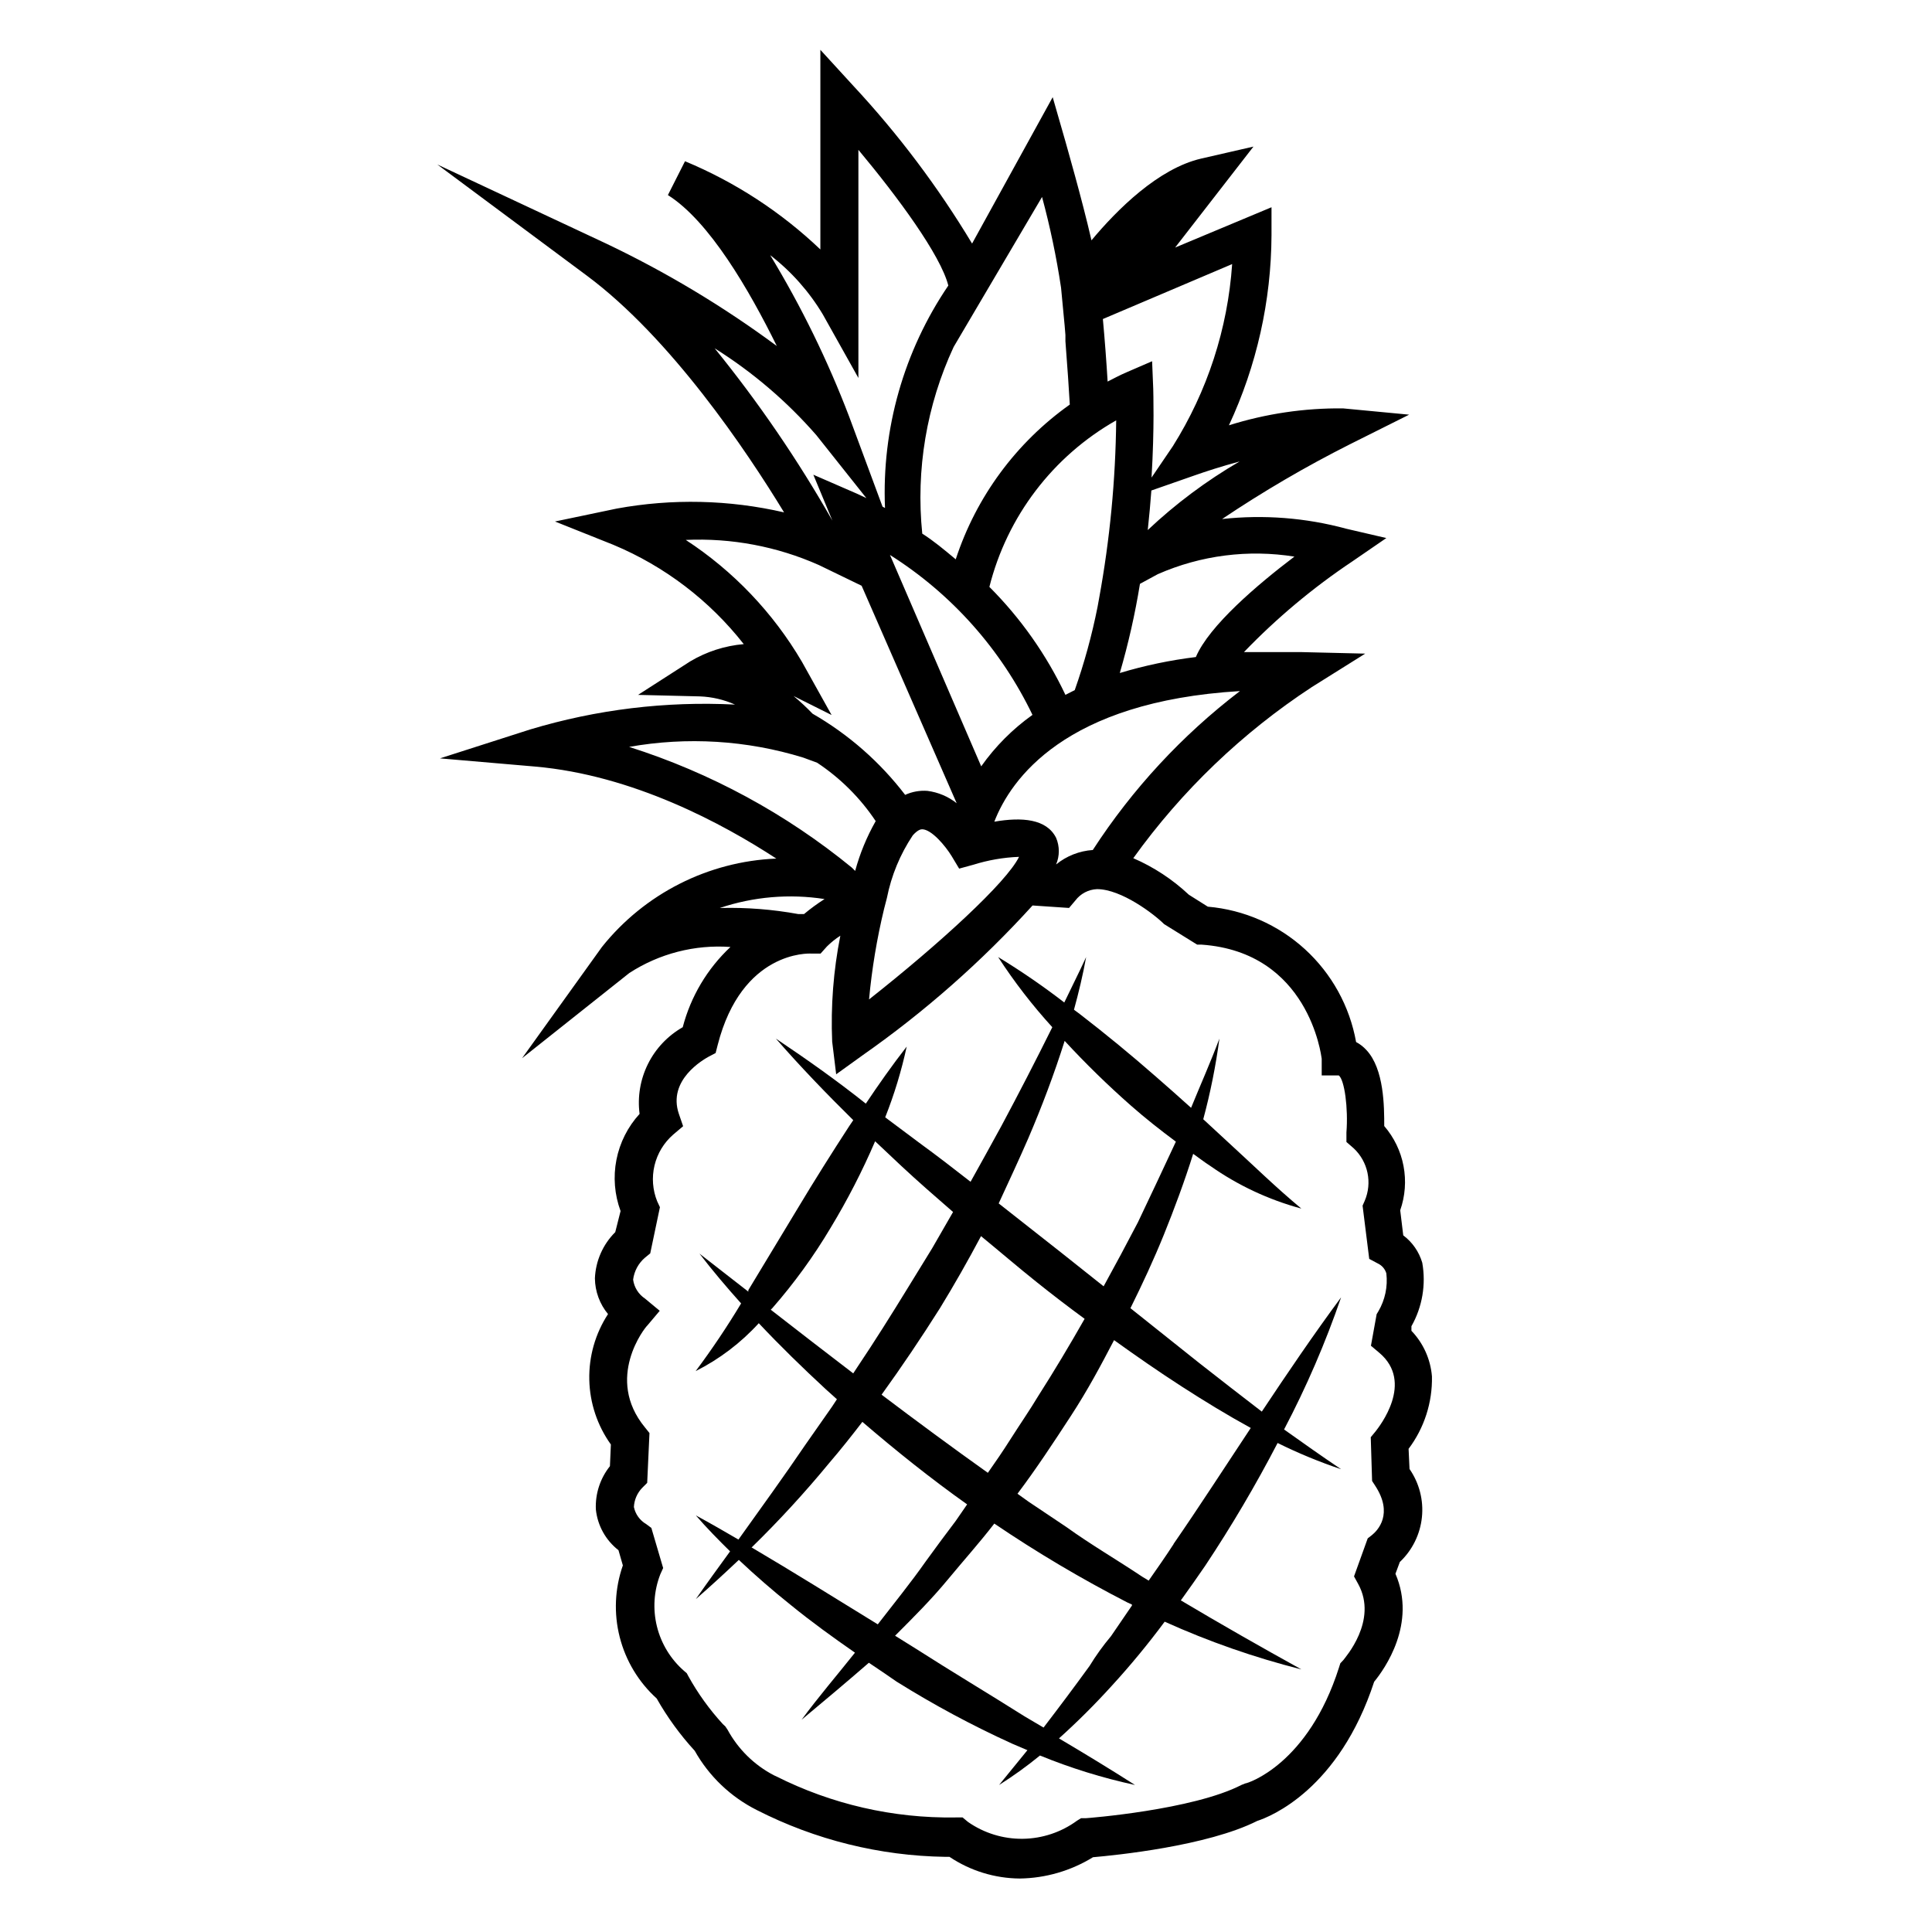 <?xml version="1.0" encoding="UTF-8"?>
<!-- Uploaded to: SVG Repo, www.svgrepo.com, Generator: SVG Repo Mixer Tools -->
<svg fill="#000000" width="800px" height="800px" version="1.1" viewBox="144 144 512 512" xmlns="http://www.w3.org/2000/svg">
 <g>
  <path d="m517.54 533.3-0.25-5.34h-0.004c4.152-5.523 6.336-12.281 6.195-19.195-0.367-4.535-2.289-8.805-5.438-12.09v-1.211c2.883-5.102 3.898-11.055 2.871-16.824-0.852-2.902-2.617-5.445-5.039-7.258l-0.805-6.648c1.32-3.766 1.621-7.809 0.879-11.727-0.742-3.922-2.508-7.574-5.113-10.594 0-5.039 0-15.113-4.734-20.152-0.781-0.855-1.699-1.57-2.723-2.113-1.691-9.469-6.461-18.117-13.562-24.602-7.106-6.484-16.148-10.445-25.734-11.27l-5.039-3.176h0.004c-4.312-4.047-9.289-7.32-14.715-9.672 12.852-17.895 28.891-33.266 47.309-45.344l14.156-8.867-16.777-0.402h-15.367 0.004c8.68-9.02 18.309-17.078 28.715-24.031l9.02-6.195-10.629-2.473c-10.711-2.906-21.871-3.777-32.898-2.566 10.863-7.297 22.168-13.91 33.855-19.801l15.719-7.859-17.531-1.664h-0.004c-10.246-0.105-20.449 1.41-30.227 4.484 7.356-15.781 11.207-32.969 11.285-50.379v-7.406l-25.543 10.68 20.758-26.754-13.855 3.176c-11.336 2.621-22.27 13.504-29.07 21.664-2.621-11.387-6.648-25.191-6.902-26.199l-3.375-11.738-21.363 38.793c-9-14.973-19.535-28.973-31.438-41.766l-8.766-9.574v52.902c-10.422-9.926-22.582-17.852-35.871-23.379l-4.535 8.969c10.984 6.902 21.562 25.191 28.867 40.004h0.004c-14.203-10.508-29.391-19.621-45.344-27.207l-44.637-20.906 39.648 29.473c22.219 16.523 42.219 46.25 52.246 62.723-14.555-3.356-29.645-3.699-44.336-1.008l-16.375 3.426 15.516 6.195 0.004 0.004c13.559 5.676 25.438 14.73 34.508 26.297-5.019 0.434-9.879 2-14.207 4.586l-13.805 8.867 16.426 0.402c3.199 0.125 6.348 0.863 9.27 2.168-18.348-0.93-36.719 1.301-54.309 6.598l-23.879 7.656 25.191 2.168c25.945 2.266 49.727 15.113 63.934 24.383l-0.004 0.004c-18.066 0.754-34.914 9.301-46.199 23.426l-21.16 29.473 28.414-22.57c7.945-5.156 17.355-7.578 26.805-6.902-6.137 5.75-10.523 13.121-12.648 21.262-3.969 2.262-7.18 5.652-9.215 9.746-2.035 4.09-2.809 8.695-2.219 13.227-3.125 3.414-5.246 7.621-6.137 12.164-0.887 4.543-0.508 9.238 1.098 13.582l-1.41 5.59c-3.277 3.258-5.199 7.629-5.391 12.242 0.039 3.465 1.266 6.809 3.477 9.473-3.371 5.168-5.102 11.23-4.965 17.398 0.133 6.164 2.129 12.148 5.719 17.164l-0.25 5.742c-2.586 3.234-3.91 7.301-3.731 11.438 0.434 4.277 2.602 8.191 5.996 10.832l1.16 4.031c-2.141 6.106-2.434 12.711-0.836 18.984 1.594 6.273 5.004 11.938 9.801 16.281 2.824 4.984 6.203 9.633 10.078 13.855 3.801 6.766 9.539 12.238 16.473 15.719 15.48 7.891 32.559 12.129 49.93 12.391h1.109c5.516 3.699 11.996 5.695 18.641 5.746 6.856-0.098 13.555-2.051 19.395-5.644 5.793-0.504 30.23-2.922 43.527-9.621 3.578-1.16 21.664-8.414 30.984-36.879 2.769-3.375 11.336-15.418 5.644-28.617l1.16-3.125c3.305-3.117 5.379-7.32 5.852-11.84 0.473-4.519-0.691-9.059-3.281-12.797zm-83.938-164.04c-3.559 0.238-6.957 1.578-9.723 3.828 0.957-2.254 0.957-4.797 0-7.051-2.519-5.039-9.07-5.543-16.375-4.281 4.332-11.184 18.641-31.84 65.094-34.613-15.316 11.699-28.508 25.945-38.996 42.117zm-54.562 12.695c1.172-5.922 3.5-11.555 6.852-16.574 1.258-1.41 2.066-1.613 2.469-1.613 2.469 0 6.144 4.332 7.859 7.152l1.965 3.273 3.68-1.008v0.004c3.949-1.246 8.051-1.961 12.191-2.117-3.273 6.75-21.16 23.125-39.75 37.785v0.004c0.746-8.082 2.078-16.094 3.981-23.984m39.348-51.438c-5.273 3.75-9.871 8.367-13.605 13.652l-24.18-56.023c16.363 10.328 29.477 25.07 37.836 42.523zm17.23-28.617c-1.488 7.492-3.508 14.867-6.047 22.066l-2.469 1.258v0.004c-5.027-10.625-11.844-20.305-20.152-28.617 4.703-18.684 16.844-34.629 33.605-44.133-0.164 15.836-1.68 31.629-4.535 47.207m51.742-11.082c-9.773 7.406-22.57 18.289-26.098 26.602v-0.004c-6.828 0.836-13.57 2.25-20.152 4.234 2.262-7.762 4.047-15.652 5.34-23.629l4.734-2.57c11.395-5.004 23.988-6.613 36.273-4.637zm-14.559-25.191-0.004-0.004c-8.758 5.102-16.906 11.188-24.281 18.141 0.402-3.68 0.707-7.152 0.957-10.48l11.688-4.082c2.57-0.906 6.852-2.316 11.738-3.625zm-1.918-52.348c-1.172 17.141-6.574 33.723-15.719 48.266l-5.644 8.312c0.805-13.301 0.453-22.621 0.453-23.477l-0.301-7.356-6.75 2.922c-1.762 0.754-3.375 1.613-5.039 2.469-0.301-5.039-0.754-11.133-1.258-16.574zm-44.184 18.793v1.664c0.504 6.398 0.957 13.148 1.16 16.777v-0.004c-14.211 10.078-24.809 24.453-30.23 41.012-3.074-2.57-6.047-5.039-8.867-6.801-1.734-16.941 1.141-34.035 8.312-49.477l23.43-39.75c2.137 7.906 3.82 15.934 5.035 24.031l0.957 10.078m-78.039-18.691c5.594 4.32 10.328 9.652 13.957 15.719l9.422 16.828v-60.457c10.43 12.496 21.766 27.859 23.832 35.973l-0.004-0.004c-11.781 17.336-17.668 38.008-16.777 58.945l-0.656-0.352-8.816-23.781 0.004 0.004c-5.684-14.895-12.695-29.246-20.961-42.875zm-14.711 24.688c10.066 6.312 19.145 14.066 26.953 23.023l13.25 16.676-2.469-1.16-11.586-5.039 5.039 12.141v0.004c-9.125-16.047-19.555-31.312-31.188-45.645zm-7.656 50.781c12.109-0.547 24.184 1.727 35.266 6.652l11.336 5.492 25.191 57.637v-0.004c-2.238-1.781-4.922-2.914-7.762-3.273-2.019-0.152-4.051 0.211-5.894 1.059-6.676-8.723-15.016-16.035-24.535-21.512-1.59-1.656-3.273-3.219-5.035-4.688l10.078 5.039-7.863-14.105c-7.629-13-18.164-24.055-30.781-32.297zm-15.113 54.863-0.004 0.004c15.422-2.762 31.281-1.793 46.25 2.82l3.68 1.359c6.148 4.074 11.426 9.332 15.516 15.469-2.359 4.152-4.188 8.59-5.441 13.199l-0.855-0.855c-17.465-14.297-37.484-25.152-58.996-31.992zm24.133 42.672-0.004 0.004c8.93-3 18.453-3.812 27.762-2.367-1.898 1.207-3.715 2.535-5.441 3.981h-1.512c-6.797-1.242-13.699-1.785-20.605-1.613zm172.86 151.85 0.754 1.16c5.039 7.609 0.656 11.992-0.754 13.148l-1.16 0.906-3.629 10.078 1.109 2.016c5.34 9.723-3.578 19.598-3.93 20.152l-0.805 0.855-0.352 1.109c-8.164 25.691-24.234 30.73-24.84 30.73l-1.008 0.402c-12.898 6.648-40.961 8.816-41.262 8.816h-1.258l-1.059 0.656c-4.176 3.059-9.203 4.738-14.379 4.801s-10.242-1.492-14.492-4.449l-1.461-1.211h-1.914v0.004c-16.504 0.25-32.82-3.5-47.559-10.934l-0.555-0.25v-0.004c-5.184-2.707-9.445-6.898-12.242-12.039l-0.605-0.906-0.656-0.605h0.004c-3.555-3.867-6.633-8.148-9.172-12.746l-0.402-0.754-0.656-0.555c-3.574-3.098-6.102-7.227-7.238-11.816-1.137-4.594-0.824-9.422 0.891-13.828l0.754-1.664-3.125-10.629-1.359-1.008h0.004c-1.688-0.977-2.879-2.625-3.273-4.535 0.094-1.887 0.863-3.672 2.164-5.039l1.359-1.359 0.605-13.199-1.211-1.512c-10.68-13 0-26.449 0.656-27.004l3.273-3.879-3.879-3.223 0.004-0.004c-1.742-1.137-2.898-2.977-3.176-5.035 0.289-2.277 1.422-4.363 3.176-5.848l1.359-1.109 2.57-12.242-0.707-1.512v0.004c-1.234-3.031-1.488-6.367-0.73-9.547 0.762-3.18 2.496-6.043 4.961-8.188l2.621-2.215-1.109-3.223c-3.125-9.07 6.602-14.461 7.707-15.113l2.016-1.059 0.555-2.168c6.398-24.938 24.133-24.234 24.789-24.184h2.469l1.664-1.863v-0.004c1.086-1.078 2.285-2.043 3.574-2.871-1.836 9.234-2.562 18.656-2.164 28.062l1.059 8.664 7.004-5.039h-0.004c16.445-11.516 31.551-24.832 45.043-39.699l9.672 0.656 1.664-1.965c1.367-1.816 3.473-2.926 5.742-3.023 6.449 0 15.113 6.602 17.785 9.27l8.766 5.441h1.211c28.312 2.016 31.641 29.27 31.789 30.23v4.434h4.535c1.512 1.211 2.519 8.664 2.016 15.113v2.519l1.914 1.664v-0.004c3.82 3.57 4.988 9.156 2.922 13.957l-0.555 1.258 1.762 14.105 2.266 1.211h0.004c1.094 0.512 1.918 1.465 2.266 2.621 0.41 3.5-0.332 7.039-2.117 10.074l-0.453 0.754-1.512 8.363 2.215 1.863c9.32 7.859 0 19.547-1.008 20.859l-1.258 1.512z"/>
  <path d="m478.39 518.09c-5.594-4.281-11.133-8.613-16.676-12.949l-18.137-14.457c3.176-6.398 6.195-12.898 8.867-19.496 2.672-6.602 5.492-14.156 7.758-21.41 1.512 1.059 2.922 2.168 4.484 3.176v-0.004c7.336 5.168 15.52 9.004 24.184 11.336-6.852-5.691-12.949-11.688-19.348-17.531l-6.648-6.144v-0.004c1.891-7.019 3.324-14.156 4.281-21.363-2.316 6.195-5.039 12.293-7.508 18.34-3.09-2.789-6.195-5.543-9.32-8.262-6.516-5.711-13.234-11.234-20.152-16.574l-1.562-1.16c1.258-4.586 2.367-9.219 3.223-13.957-1.863 4.082-3.879 8.012-5.793 12.043h0.004c-5.617-4.336-11.469-8.355-17.535-12.043 4.273 6.578 9.078 12.797 14.359 18.594-4.367 8.801-8.852 17.5-13.453 26.098-2.719 4.973-5.457 9.926-8.211 14.863-4.383-3.426-8.816-6.852-13.25-10.078l-9.371-7.004c2.41-6.078 4.316-12.348 5.695-18.742-3.93 5.039-7.457 10.078-10.832 15.113-7.859-6.246-15.719-11.789-23.832-17.23 6.551 7.508 13.453 14.66 20.504 21.613l-1.059 1.562c-4.684 7.203-9.219 14.41-13.602 21.715l-13.148 21.766v0.402l-12.949-10.078c3.477 4.535 7.203 8.918 11.035 13.199v0.004c-3.711 6.176-7.731 12.164-12.043 17.934 6.305-3.176 11.973-7.481 16.727-12.695 5.691 6.047 11.637 11.84 17.734 17.48l2.973 2.672-1.258 1.914-7.055 10.078c-5.742 8.465-11.738 16.727-17.785 25.191-3.727-2.168-7.457-4.332-11.285-6.398 2.871 3.324 5.945 6.449 9.07 9.523-3.023 4.18-6.098 8.363-9.07 12.645 3.879-3.375 7.656-6.852 11.387-10.379 4.434 4.18 9.02 8.16 13.754 11.941 5.492 4.484 11.234 8.613 17.027 12.645-4.684 5.894-9.621 11.637-14.156 17.785 6.047-5.039 12.043-10.078 17.836-15.113 2.469 1.664 5.039 3.375 7.406 5.039v-0.004c9.789 6.117 19.973 11.586 30.48 16.371l4.133 1.762c-2.469 3.074-5.039 6.144-7.508 9.219v0.004c3.766-2.383 7.383-4.988 10.832-7.809 8.152 3.332 16.582 5.945 25.191 7.809-6.699-4.281-13.352-8.312-20.152-12.344 4.902-4.41 9.574-9.066 14.004-13.953 4.957-5.414 9.633-11.082 14.008-16.98 11.676 5.273 23.801 9.504 36.223 12.645-10.832-5.996-21.461-12.043-31.941-18.289 2.184-3.023 4.332-6.078 6.449-9.168 6.977-10.496 13.383-21.359 19.195-32.543 5.441 2.695 11.066 5.019 16.824 6.949-5.039-3.375-10.078-6.953-15.113-10.531v0.004c5.926-11.27 10.977-22.977 15.113-35.016-7.305 9.875-14.207 20.051-21.008 30.277zm-61.918-72.344c3.629-8.465 6.902-17.129 9.672-25.895v-0.004c5.531 5.992 11.367 11.691 17.484 17.082 3.828 3.375 7.859 6.551 11.992 9.621-3.359 7.223-6.719 14.359-10.078 21.41-2.957 5.676-5.981 11.32-9.07 16.93l-11.285-8.969-16.523-13c2.621-5.691 5.289-11.383 7.809-17.176zm-10.68 88.566c-9.473-6.75-18.844-13.652-28.164-20.707 5.391-7.457 10.531-15.113 15.469-22.922 3.828-6.246 7.457-12.645 10.883-19.094 5.039 4.133 9.773 8.211 14.762 12.191 4.199 3.359 8.43 6.602 12.695 9.723-3.93 6.902-8.012 13.754-12.293 20.453-2.266 3.777-4.785 7.406-7.152 11.133-2.371 3.734-4.082 6.203-6.199 9.223zm-57.535-43.227 0.453-0.453c5.773-6.606 10.934-13.719 15.418-21.258 4.453-7.359 8.395-15.02 11.789-22.926l6.953 6.551c4.484 4.18 9.117 8.211 13.703 12.191l-5.543 9.621-6.5 10.578c-4.332 7.055-8.715 14.055-13.352 20.957l-1.059 1.613c-7.285-5.57-14.574-11.199-21.863-16.875zm-5.039 62.977c7.234-7.062 14.078-14.516 20.504-22.316 3.074-3.578 5.945-7.203 8.816-10.934 8.918 7.656 18.238 15.113 27.762 21.867l-3.023 4.383c-2.672 3.527-5.289 7.055-7.91 10.68-4.031 5.742-8.465 11.184-12.746 16.727-11.234-6.902-22.27-13.805-33.555-20.457zm100.76 15.418-5.543 8.113c-2.113 2.516-4.012 5.152-5.691 7.906-3.981 5.492-8.062 10.934-12.191 16.324l-5.039-2.973c-9.574-6.047-19.297-11.84-28.816-17.938l-5.492-3.426c5.039-5.039 9.621-9.621 13.957-14.863 4.332-5.238 8.414-9.773 12.344-14.863l-0.004 0.004c11.324 7.672 23.102 14.656 35.27 20.91l1.211 0.555zm11.035-16.273c-2.117 3.273-4.383 6.5-6.602 9.672l-1.664-1.008c-6.699-4.484-13.652-8.516-20.152-13.199l-10.078-6.75-2.871-2.066c5.039-6.699 9.574-13.602 14.105-20.555 4.535-6.953 7.91-13.301 11.488-20.152 5.894 4.231 11.84 8.363 17.938 12.293 6.098 3.93 12.043 7.559 18.289 10.984-6.852 10.328-13.5 20.656-20.453 30.73z"/>
 </g>
</svg>